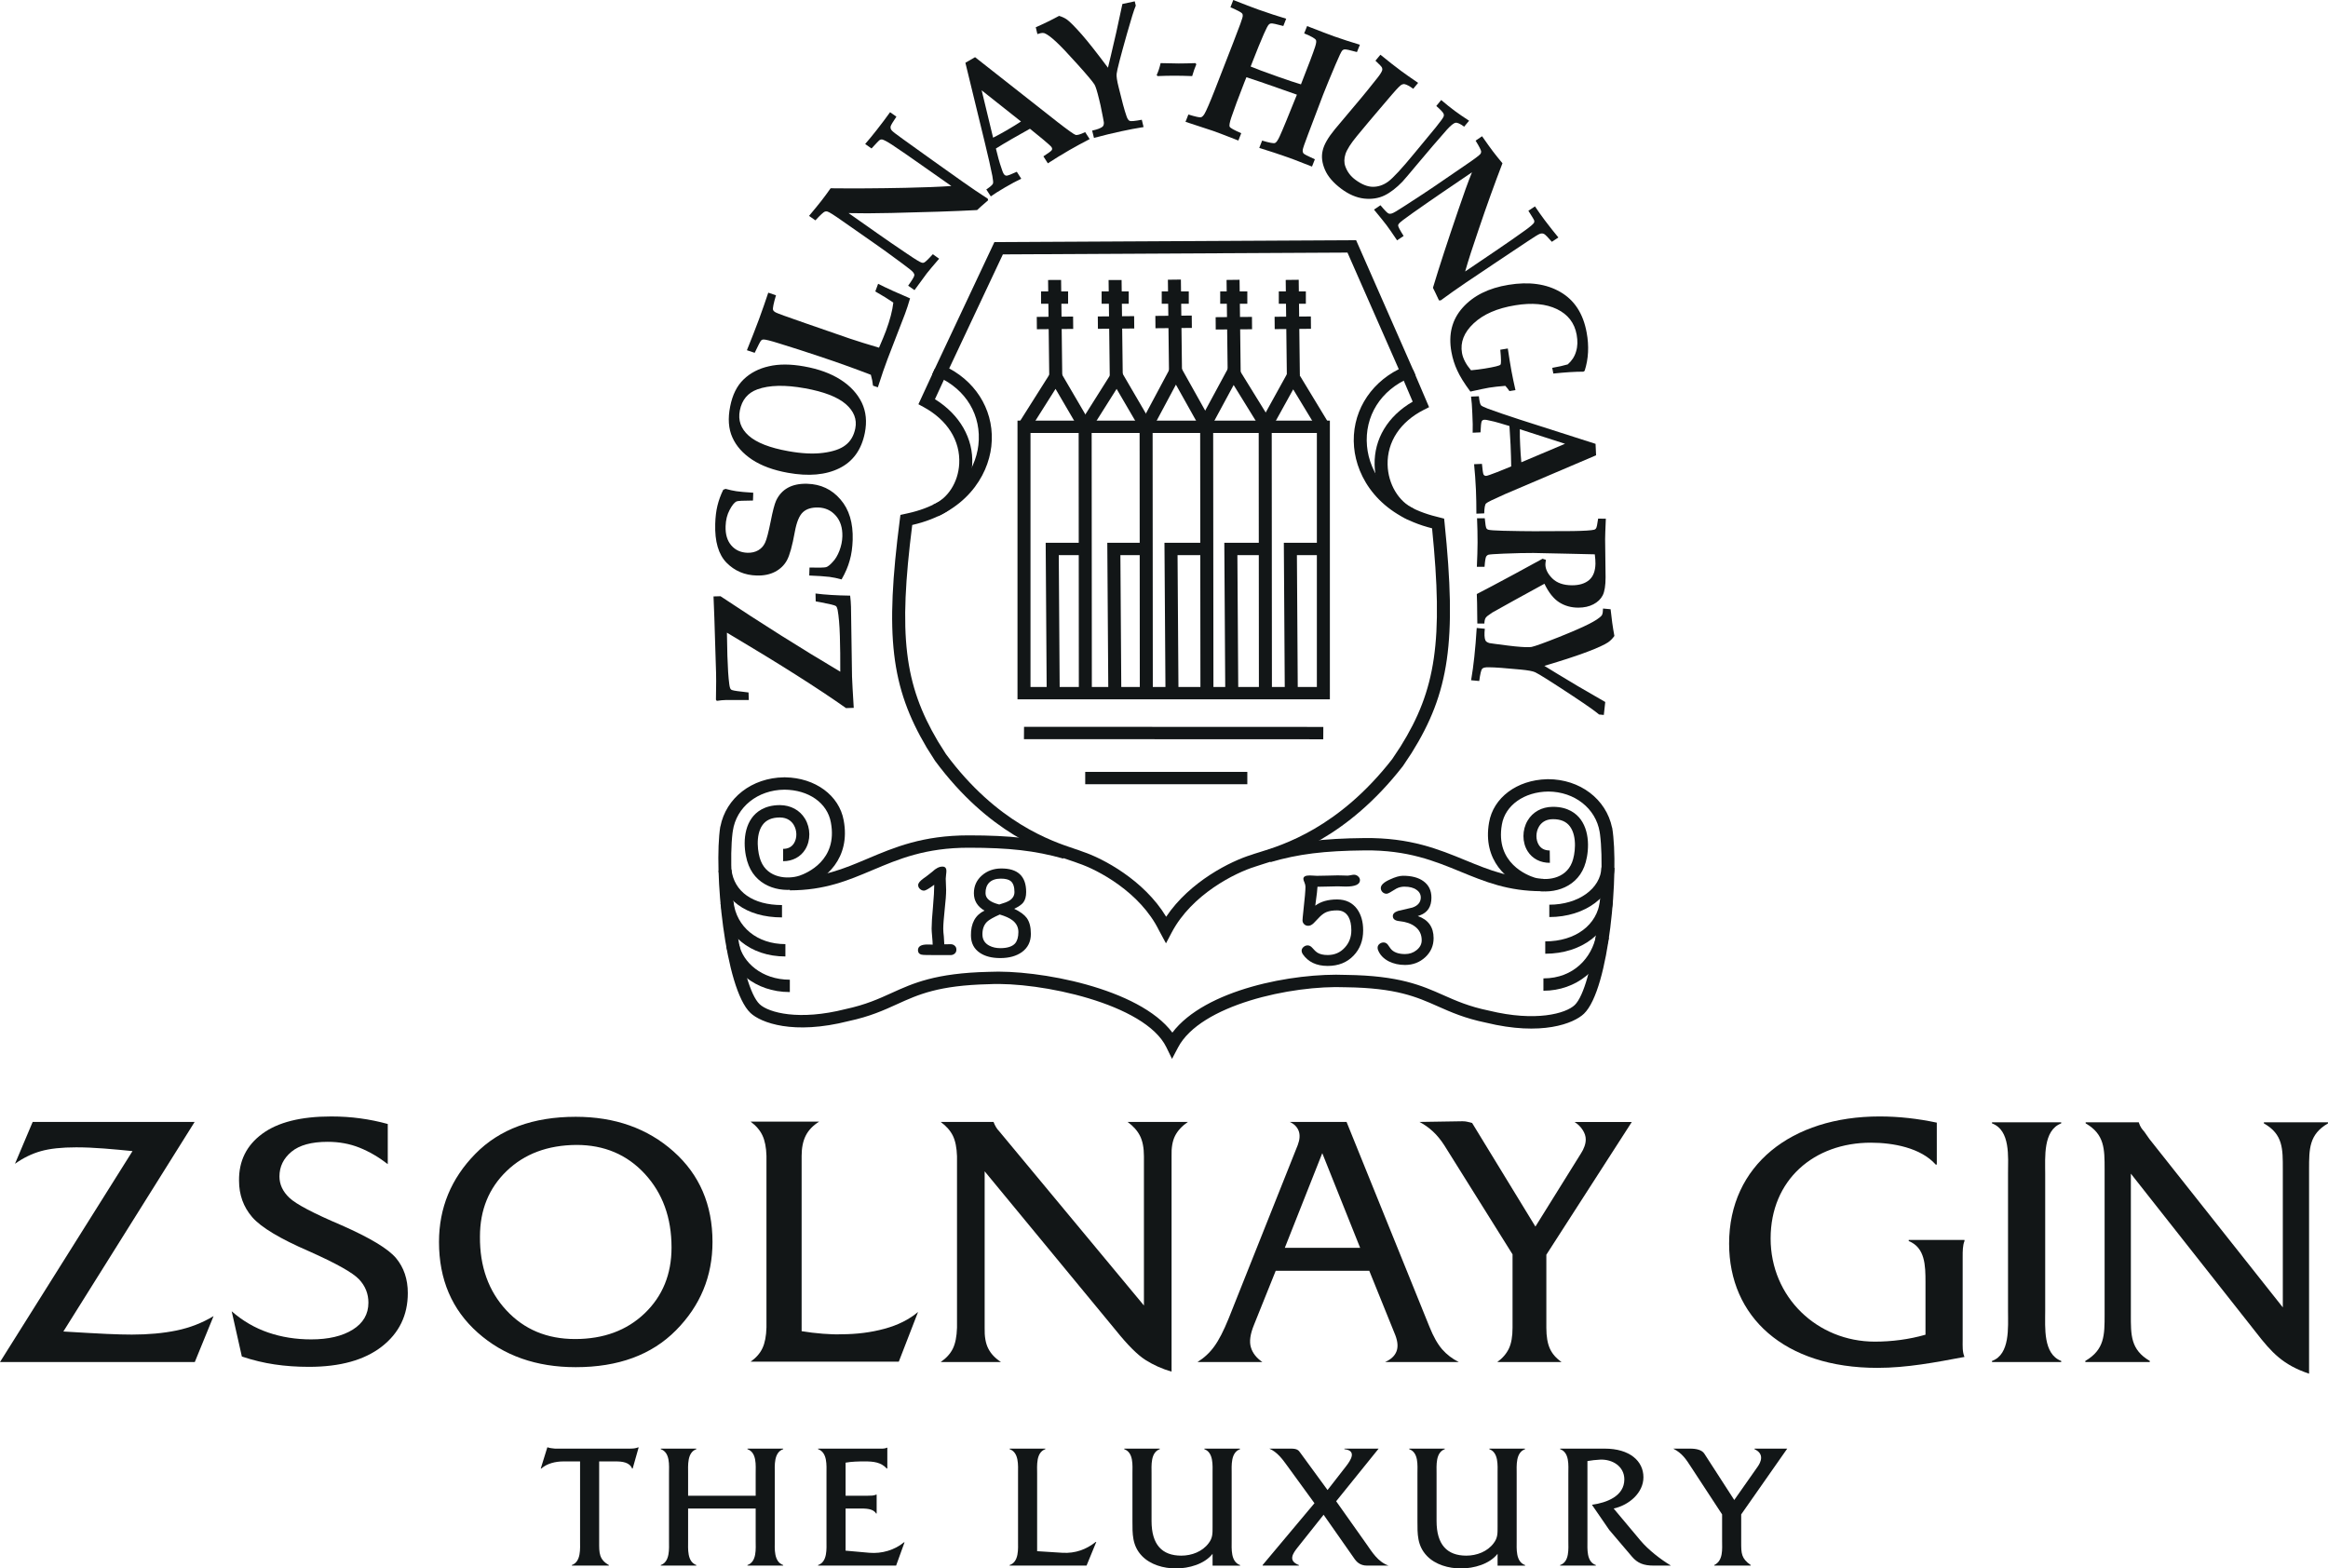 <?xml version="1.0" encoding="utf-8"?>
<!-- Generator: Adobe Illustrator 16.0.3, SVG Export Plug-In . SVG Version: 6.00 Build 0)  -->
<!DOCTYPE svg PUBLIC "-//W3C//DTD SVG 1.1//EN" "http://www.w3.org/Graphics/SVG/1.1/DTD/svg11.dtd">
<svg version="1.1" id="Layer_1" xmlns="http://www.w3.org/2000/svg" xmlns:xlink="http://www.w3.org/1999/xlink" x="0px" y="0px"
	 width="254.833px" height="171.703px" viewBox="0 0 254.833 171.703" enable-background="new 0 0 254.833 171.703"
	 xml:space="preserve">
<g>
	<path fill="#121617" d="M127.633,103.272l-0.769-1.425c-2.062-4.18-6.685-6.63-8.842-7.345c-0.239-0.096-0.506-0.184-0.84-0.296
		c-2.681-0.894-8.959-2.988-14.82-10.907l-0.93-1.469c-3.923-6.641-4.578-12.243-2.928-24.992l0.061-0.469l0.806-0.178
		c5.197-1.128,7.399-4.596,7.728-7.466c0.369-3.219-1.326-6.082-4.424-7.473l-0.629-0.282l6.807-14.468l39.593-0.208l6.51,14.801
		l-0.638,0.268c-3.176,1.335-4.969,4.195-4.68,7.462c0.258,2.914,2.399,6.478,7.636,7.743l0.807,0.208l0.049,0.464
		c1.333,12.938,0.523,18.588-3.608,25.192l-0.954,1.437c-6.17,7.921-12.58,9.888-15.317,10.728
		c-0.339,0.104-0.609,0.187-0.803,0.261c-2.249,0.687-6.989,3.056-9.185,7.221L127.633,103.272z M99.857,57.471
		c-1.53,12.077-0.882,17.436,2.807,23.68l0.89,1.412c5.571,7.523,11.547,9.517,14.099,10.368c0.375,0.125,0.675,0.226,0.887,0.313
		c2.15,0.711,6.687,3.092,9.114,7.117c2.595-3.878,7.115-6.105,9.31-6.774c0.166-0.065,0.469-0.159,0.849-0.276
		c2.607-0.8,8.713-2.674,14.581-10.205l0.914-1.38c3.888-6.215,4.684-11.623,3.452-23.889c-5.838-1.47-8.243-5.55-8.539-8.899
		c-0.317-3.58,1.588-6.856,4.895-8.521L147.5,27.651l-37.721,0.198l-5.876,12.485c3.221,1.724,5.016,5.006,4.612,8.537
		C108.137,52.173,105.662,56.147,99.857,57.471"/>
	<path fill="#121617" d="M102.691,56.5l-0.579-1.235c1.647-0.697,2.781-2.461,2.888-4.495c0.134-2.527-1.292-4.792-3.911-6.214
		l-0.556-0.302l1.796-3.884l1.303,0.543l-1.288,2.788c2.713,1.683,4.227,4.312,4.078,7.137
		C106.288,53.375,104.824,55.598,102.691,56.5"/>
	<path fill="#121617" d="M154.16,56.907c-2.183-0.994-3.63-3.355-3.689-6.017c-0.063-2.847,1.447-5.339,4.168-6.92l-1.267-2.971
		l1.317-0.508l1.743,4.083l-0.564,0.286c-2.582,1.306-4.03,3.493-3.975,6.002c0.047,2.123,1.205,4.063,2.881,4.826L154.16,56.907z"
		/>
	<path fill="#121617" d="M145.574,76.56H111.38V46.045h34.194V76.56z M112.803,75.208h31.347V47.396h-31.347V75.208z"/>
	
		<rect x="110.887" y="60.59" transform="matrix(7.533589e-004 1 -1 7.533589e-004 186.677 -64.213)" fill="#121617" width="29.164" height="1.424"/>
	
		<rect x="104.213" y="60.596" transform="matrix(7.198611e-004 1 -1 7.198611e-004 180.018 -57.534)" fill="#121617" width="29.167" height="1.423"/>
	
		<rect x="117.544" y="60.595" transform="matrix(0.001 1 -1 0.001 193.276 -70.895)" fill="#121617" width="29.167" height="1.424"/>
	
		<rect x="123.926" y="60.58" transform="matrix(7.701674e-004 1 -1 7.701674e-004 199.693 -77.263)" fill="#121617" width="29.164" height="1.425"/>
	<polygon fill="#121617" points="114.577,75.889 114.465,59.423 118.793,59.423 118.793,60.774 115.898,60.774 116,75.879 	"/>
	<polygon fill="#121617" points="121.321,75.889 121.209,59.423 125.544,59.423 125.544,60.774 122.643,60.774 122.744,75.879 	"/>
	<polygon fill="#121617" points="127.579,75.889 127.467,59.423 131.795,59.423 131.795,60.774 128.9,60.774 129.002,75.879 	"/>
	<polygon fill="#121617" points="134.123,75.888 134.019,59.423 138.347,59.423 138.347,60.775 135.45,60.775 135.547,75.88 	"/>
	<polygon fill="#121617" points="140.639,75.888 140.534,59.423 144.862,59.423 144.862,60.775 141.966,60.775 142.062,75.88 	"/>
	<polygon fill="#121617" points="112.702,47.068 111.482,46.373 115.592,39.869 119.408,46.395 118.164,47.052 115.544,42.571 	"/>
	<polygon fill="#121617" points="119.396,47.068 118.176,46.374 122.279,39.867 126.089,46.396 124.843,47.052 122.23,42.574 	"/>
	<polygon fill="#121617" points="138.019,46.973 135.041,42.148 132.507,46.839 131.241,46.221 134.958,39.341 139.247,46.289 	"/>
	<polygon fill="#121617" points="144.245,47.058 141.559,42.624 139.127,47.024 137.866,46.397 141.5,39.818 145.479,46.384 	"/>
	<polygon fill="#121617" points="114.856,41.229 114.728,30.652 116.152,30.646 116.279,41.212 	"/>
	<polygon fill="#121617" points="121.479,41.229 121.351,30.652 122.773,30.652 122.902,41.212 	"/>
	
		<rect x="123.415" y="35.135" transform="matrix(0.012 1 -1 0.012 162.92 -93.231)" fill="#121617" width="10.468" height="1.423"/>
	
		<rect x="129.763" y="35.137" transform="matrix(0.012 1 -1 0.012 169.268 -99.556)" fill="#121617" width="10.466" height="1.424"/>
	
		<rect x="136.235" y="35.137" transform="matrix(0.012 1 -1 0.012 175.665 -106.028)" fill="#121617" width="10.466" height="1.424"/>
	<polygon fill="#121617" points="131.481,47.041 128.721,42.108 126.093,47.026 124.824,46.415 128.691,39.175 132.739,46.407 	"/>
	<rect x="113.958" y="31.901" fill="#121617" width="2.961" height="1.352"/>
	<rect x="120.588" y="31.901" fill="#121617" width="2.968" height="1.352"/>
	<rect x="127.168" y="31.901" fill="#121617" width="2.961" height="1.352"/>
	<rect x="133.569" y="31.901" fill="#121617" width="2.968" height="1.352"/>
	<rect x="139.983" y="31.901" fill="#121617" width="2.962" height="1.352"/>
	
		<rect x="114.813" y="33.357" transform="matrix(0.009 1 -1 0.009 149.789 -80.458)" fill="#121617" width="1.352" height="3.976"/>
	
		<rect x="121.449" y="33.299" transform="matrix(0.009 1 -1 0.009 156.353 -87.14)" fill="#121617" width="1.352" height="3.976"/>
	
		<rect x="127.797" y="33.244" transform="matrix(0.009 1 -1 0.009 162.548 -93.55)" fill="#121617" width="1.352" height="3.984"/>
	
		<rect x="134.381" y="33.389" transform="matrix(0.008 1 -1 0.008 169.359 -99.957)" fill="#121617" width="1.352" height="3.976"/>
	
		<rect x="140.792" y="33.335" transform="matrix(0.009 1 -1 0.009 175.56 -106.449)" fill="#121617" width="1.352" height="3.969"/>
	<polygon fill="#121617" points="144.849,80.932 112.086,80.919 112.096,79.567 144.857,79.58 	"/>
	<rect x="118.793" y="84.501" fill="#121617" width="17.744" height="1.352"/>
	<path fill="#121617" d="M86.459,97.469v-1.352c3.505,0,5.925-1.023,8.488-2.106c2.977-1.259,6.056-2.56,11.087-2.56
		c4.603,0,7.519,0.337,10.758,1.245l-0.403,1.296c-3.095-0.867-5.902-1.189-10.355-1.189c-4.729,0-7.667,1.242-10.508,2.443
		C92.821,96.39,90.266,97.469,86.459,97.469"/>
	<path fill="#121617" d="M128.295,115.92l-0.621-1.275c-2.329-4.786-13.882-7.188-19.398-6.902
		c-5.543,0.126-7.746,1.129-10.077,2.189c-1.459,0.664-2.968,1.35-5.297,1.849c-6.077,1.548-9.618,0.174-10.747-0.883
		c-2.828-2.665-4.052-15.681-3.308-20.417l0.011,0.001c0.608-3.123,3.439-5.34,6.958-5.385v-0.001h0.071c0.025,0,0.05,0,0.075,0
		v0.001c3.28,0.055,5.897,1.974,6.391,4.704c0.777,4.13-1.926,6.556-4.478,7.377l-0.002-0.005c-2.146,0.665-4.934,0.041-5.92-2.44
		c-0.475-1.153-0.805-3.587,0.34-5.179c0.462-0.642,1.367-1.407,3.058-1.415h0.028c1.173,0.009,2.17,0.548,2.737,1.483
		c0.622,1.025,0.637,2.375,0.036,3.359c-0.503,0.825-1.386,1.298-2.423,1.298h-0.008l0.004-1.352h0.004
		c0.538,0,0.939-0.21,1.192-0.624c0.348-0.571,0.333-1.396-0.038-2.006c-0.222-0.366-0.666-0.802-1.52-0.806
		c-0.877,0.003-1.497,0.273-1.894,0.825c-0.811,1.128-0.522,3.118-0.187,3.933c0.763,1.921,2.972,2.017,4.187,1.628l0.001,0.003
		c0.833-0.279,4.262-1.696,3.481-5.846c-0.386-2.133-2.426-3.568-5.085-3.586c-2.924,0.025-5.261,1.9-5.647,4.515l-0.027,0.202
		h-0.004c-0.636,5.33,0.905,16.827,2.968,18.772c0.986,0.923,4.308,1.829,9.405,0.531c2.2-0.472,3.635-1.125,5.023-1.756
		c2.364-1.074,4.809-2.188,10.636-2.32c5.407-0.273,16.481,1.781,20.112,6.651c3.567-4.706,13.188-6.563,19.045-6.317
		c5.796,0.075,8.245,1.162,10.613,2.213c1.388,0.616,2.822,1.252,4.987,1.696c5.133,1.254,8.429,0.319,9.4-0.612
		c2.028-1.957,3.446-13.42,2.764-18.724h-0.003l-0.032-0.225c-0.424-2.574-2.742-4.404-5.621-4.422v0.001
		c-2.635,0.023-4.725,1.508-5.082,3.611c-0.749,4.242,2.846,5.582,3.573,5.807l-0.001,0.001c1.224,0.359,3.379,0.218,4.111-1.672
		c0.327-0.821,0.593-2.808-0.229-3.922c-0.396-0.539-1.007-0.801-1.864-0.801h-0.022c-0.852,0.007-1.291,0.446-1.509,0.813
		c-0.363,0.613-0.371,1.436-0.019,2.003c0.258,0.411,0.648,0.607,1.198,0.611l0.016,1.352c-1.029,0.012-1.926-0.453-2.438-1.274
		c-0.609-0.978-0.608-2.327,0.004-3.356c0.556-0.938,1.545-1.484,2.713-1.5c0.02-0.001,0.037-0.001,0.057-0.001
		c1.665,0,2.567,0.747,3.031,1.378c1.16,1.575,0.858,4.007,0.396,5.169c-0.968,2.497-3.779,3.138-5.937,2.471v-0.002
		c-2.532-0.805-5.21-3.19-4.485-7.297c0.462-2.721,3.054-4.656,6.326-4.74v-0.003c0.04,0,0.08-0.001,0.12-0.001
		c3.518,0,6.376,2.187,7.02,5.305l0.011-0.001c0.786,4.709-0.304,17.686-3.085,20.369c-1.112,1.067-4.623,2.474-10.74,0.979
		c-2.295-0.471-3.804-1.14-5.263-1.787c-2.335-1.036-4.54-2.014-10.054-2.087c-5.971-0.25-15.936,1.944-18.377,6.586L128.295,115.92
		z"/>
	<path fill="#121617" d="M168.768,97.563c-3.691,0-6.212-1.035-8.879-2.131c-2.848-1.168-5.786-2.384-10.5-2.335
		c-4.453,0.045-7.246,0.392-10.305,1.281l-0.416-1.293c3.201-0.93,6.104-1.293,10.706-1.34c5.007-0.051,8.096,1.221,11.079,2.447
		c2.569,1.055,5.004,2.056,8.489,2.018l0.016,1.352C168.894,97.563,168.831,97.563,168.768,97.563"/>
	<path fill="#121617" d="M85.601,100.432c-3.915,0-6.578-1.953-6.951-5.096l1.414-0.152c0.29,2.44,2.36,3.896,5.537,3.896V100.432z"
		/>
	<path fill="#121617" d="M85.973,104.708c-3.83,0-6.683-2.341-7.101-5.826l1.415-0.152c0.331,2.767,2.616,4.626,5.686,4.626V104.708
		z"/>
	<path fill="#121617" d="M86.459,108.605c-3.877,0-6.431-2.489-6.949-4.948l1.396-0.265c0.404,1.919,2.442,3.861,5.553,3.861
		V108.605z"/>
	<path fill="#121617" d="M169.594,100.393v-1.352c3.17,0,5.626-1.753,5.711-4.078l1.422,0.047
		C176.615,98.079,173.548,100.393,169.594,100.393"/>
	<path fill="#121617" d="M169.15,104.409v-1.352c3.303,0,5.712-1.803,5.993-4.487l1.417,0.135
		C176.208,102.063,173.161,104.409,169.15,104.409"/>
	<path fill="#121617" d="M168.95,108.46v-1.352c3.372,0,5.325-2.355,5.765-4.69l1.401,0.238
		C175.472,106.074,172.526,108.46,168.95,108.46"/>
	<path fill="#121617" d="M93.454,77.492l-0.844,0.027c-3.075-2.175-7.417-4.924-13.038-8.259l0.05,2.52
		c0.043,1.346,0.108,2.386,0.208,3.117c0.042,0.321,0.099,0.516,0.2,0.595c0.093,0.079,0.479,0.152,1.158,0.222l0.751,0.093
		l0.029,0.826c-0.501,0.01-1.101,0.01-1.81,0h-0.686c-0.286,0-0.622,0.039-1.008,0.093l-0.093-0.127
		c0.035-1.437,0.035-2.725-0.015-3.858c-0.129-4.281-0.207-6.758-0.25-7.448l0.765-0.022c4.406,2.933,8.776,5.691,13.11,8.261
		c0.007-1.392-0.007-2.681-0.043-3.866c-0.036-1.252-0.122-2.223-0.25-2.918c-0.051-0.208-0.108-0.348-0.194-0.408
		c-0.121-0.085-0.672-0.221-1.652-0.406l-0.55-0.099l-0.022-0.862c1.03,0.134,2.296,0.213,3.791,0.234
		c0.05,0.412,0.085,0.815,0.093,1.216l0.114,7.675C93.29,74.641,93.347,75.775,93.454,77.492"/>
	<path fill="#121617" d="M88.583,63.004l0.029-0.871c1.037,0.022,1.637,0.006,1.816-0.044c0.179-0.053,0.422-0.233,0.708-0.554
		c0.308-0.314,0.551-0.73,0.751-1.241c0.193-0.508,0.308-1.036,0.322-1.581c0.022-0.931-0.214-1.686-0.715-2.257
		c-0.508-0.579-1.151-0.876-1.931-0.898c-0.723-0.017-1.28,0.151-1.667,0.511c-0.4,0.367-0.693,1.077-0.886,2.125
		c-0.279,1.555-0.572,2.601-0.866,3.139c-0.293,0.54-0.729,0.958-1.294,1.258c-0.573,0.299-1.245,0.437-2.024,0.413
		c-1.316-0.036-2.41-0.503-3.297-1.402c-0.88-0.902-1.295-2.317-1.238-4.244c0.022-0.751,0.1-1.418,0.244-2.002
		c0.142-0.577,0.35-1.163,0.636-1.742l0.257-0.095c0.437,0.122,0.83,0.205,1.181,0.258c0.357,0.053,0.972,0.11,1.845,0.165
		l-0.029,0.854c-1.073,0.003-1.673,0.035-1.809,0.098c-0.236,0.121-0.487,0.433-0.751,0.939c-0.272,0.506-0.415,1.092-0.437,1.753
		c-0.035,0.906,0.18,1.614,0.63,2.131c0.443,0.511,1.037,0.774,1.766,0.798c0.451,0.012,0.844-0.08,1.181-0.275
		c0.336-0.197,0.586-0.477,0.751-0.839c0.171-0.363,0.371-1.148,0.615-2.357c0.214-1.093,0.407-1.832,0.579-2.22
		c0.293-0.635,0.722-1.108,1.287-1.423c0.572-0.317,1.273-0.463,2.124-0.439c1.481,0.041,2.697,0.611,3.641,1.715
		c0.951,1.093,1.394,2.576,1.337,4.435c-0.029,0.827-0.129,1.579-0.329,2.255c-0.179,0.662-0.479,1.355-0.887,2.065
		c-0.486-0.133-0.922-0.226-1.323-0.277C90.257,63.092,89.52,63.039,88.583,63.004"/>
	<path fill="#121617" d="M94.669,47.388c-0.365,1.841-1.294,3.131-2.782,3.87c-1.495,0.742-3.369,0.91-5.65,0.499
		c-1.581-0.285-2.882-0.764-3.905-1.437c-1.016-0.675-1.738-1.482-2.16-2.431c-0.429-0.948-0.508-2.079-0.243-3.396
		c0.25-1.277,0.744-2.264,1.48-2.967c0.73-0.701,1.652-1.181,2.754-1.428c1.101-0.259,2.388-0.251,3.862,0.014
		c1.609,0.287,2.939,0.778,4.005,1.465c1.073,0.691,1.831,1.527,2.31,2.51C94.805,45.075,94.913,46.171,94.669,47.388
		 M93.625,46.904c0.2-1.002-0.15-1.891-1.044-2.669c-0.902-0.778-2.389-1.353-4.463-1.727c-2.174-0.394-3.912-0.355-5.214,0.117
		c-1.051,0.382-1.688,1.155-1.917,2.304c-0.214,1.077,0.108,1.999,0.966,2.764c0.865,0.768,2.303,1.333,4.341,1.697
		c1.466,0.265,2.739,0.328,3.819,0.185c1.08-0.139,1.896-0.418,2.432-0.839C93.104,48.317,93.461,47.707,93.625,46.904"/>
	<path fill="#121617" d="M96.093,42.401l-0.529-0.178c-0.043-0.404-0.122-0.807-0.236-1.194c-1.795-0.688-3.669-1.365-5.636-2.017
		c-1.545-0.515-3.004-0.99-4.391-1.413c-0.98-0.311-1.567-0.448-1.731-0.431c-0.107,0.003-0.193,0.042-0.272,0.129
		c-0.078,0.083-0.307,0.528-0.686,1.327l-0.852-0.283c0.494-1.214,0.93-2.343,1.324-3.393c0.371-1.017,0.708-1.983,1.015-2.907
		l0.844,0.284c-0.265,0.893-0.372,1.425-0.322,1.589c0.029,0.107,0.129,0.201,0.308,0.297c0.172,0.095,1.244,0.484,3.218,1.167
		l4.863,1.684c0.916,0.309,1.989,0.64,3.212,1c0.35-0.813,0.6-1.419,0.751-1.82c0.443-1.195,0.715-2.231,0.815-3.117
		c-0.536-0.372-1.201-0.778-1.974-1.218l0.308-0.839c0.922,0.472,2.088,1.001,3.497,1.595c-0.179,0.62-0.358,1.18-0.551,1.691
		l-1.323,3.425l-0.593,1.538C96.88,40.027,96.521,41.055,96.093,42.401"/>
	<path fill="#121617" d="M100.105,31.763l-0.694-0.487c0.429-0.601,0.658-0.977,0.672-1.119c0.015-0.099-0.014-0.197-0.092-0.302
		c-0.086-0.145-0.53-0.505-1.316-1.077c-1.295-0.956-2.268-1.666-2.954-2.135l-3.49-2.439c-0.923-0.651-1.467-0.999-1.66-1.047
		c-0.1-0.028-0.193-0.027-0.286,0.011c-0.135,0.047-0.486,0.368-1.03,0.954l-0.693-0.489c0.608-0.73,1.058-1.275,1.337-1.635
		c0.308-0.401,0.658-0.863,1.023-1.387c2.475,0.028,5.214,0.013,8.196-0.05c1.995-0.041,3.662-0.107,5.021-0.198l-3.269-2.295
		c-1.244-0.882-2.317-1.616-3.232-2.227c-0.551-0.357-0.916-0.544-1.08-0.574c-0.086-0.017-0.172,0.001-0.258,0.057
		c-0.093,0.06-0.386,0.369-0.901,0.929l-0.694-0.489c0.436-0.504,0.851-1.01,1.259-1.53c0.551-0.703,1.044-1.356,1.466-1.951
		l0.694,0.488c-0.379,0.56-0.594,0.918-0.629,1.054c-0.015,0.085-0.022,0.161,0,0.235c0.014,0.073,0.057,0.146,0.121,0.22
		c0.1,0.124,0.515,0.443,1.223,0.948l3.269,2.345l3.311,2.351c0.88,0.624,1.788,1.233,2.704,1.828l0.042,0.171
		c-0.579,0.501-0.987,0.858-1.208,1.073c-2.525,0.133-5.651,0.236-9.376,0.318c-1.889,0.046-3.448,0.047-4.692,0.015l3.204,2.253
		c0.865,0.611,1.931,1.342,3.175,2.18c0.916,0.624,1.466,0.958,1.638,0.995c0.079,0.026,0.157,0.024,0.229-0.005
		c0.136-0.045,0.458-0.351,0.973-0.922l0.693,0.491c-0.643,0.742-1.094,1.284-1.359,1.618
		C101.235,30.214,100.785,30.826,100.105,31.763"/>
	<path fill="#121617" d="M107.965,20.739c0.429-0.284,0.679-0.504,0.729-0.642c0.043-0.095,0.015-0.375-0.064-0.829
		c-0.179-0.895-0.45-2.12-0.83-3.669l-2.124-8.728l1.059-0.611l9.026,7.099c1.144,0.89,1.809,1.359,1.981,1.411
		c0.164,0.046,0.514-0.052,1.044-0.307l0.493,0.762c-0.801,0.415-1.552,0.822-2.253,1.226c-0.822,0.476-1.594,0.953-2.324,1.428
		l-0.486-0.764c0.55-0.357,0.858-0.58,0.915-0.682c0.057-0.097,0.057-0.206-0.029-0.327c-0.064-0.105-0.393-0.397-0.979-0.887
		l-1.381-1.125c-0.6,0.331-1.265,0.708-2.002,1.131c-0.644,0.374-1.216,0.715-1.724,1.034l0.286,1.121
		c0.079,0.309,0.222,0.751,0.422,1.328c0.05,0.136,0.093,0.244,0.157,0.339c0.087,0.126,0.187,0.184,0.308,0.184
		c0.129-0.003,0.501-0.143,1.116-0.426l0.486,0.761c-0.5,0.232-1.087,0.551-1.788,0.957c-0.658,0.384-1.18,0.717-1.545,0.978
		L107.965,20.739z M107.457,9.89l1.252,5.183c0.457-0.228,0.951-0.5,1.48-0.805c0.558-0.325,1.08-0.644,1.574-0.967L107.457,9.89z"
		/>
	<path fill="#121617" d="M119.751,15.095l-0.2-0.798c0.565-0.122,0.937-0.265,1.137-0.426c0.107-0.099,0.164-0.258,0.143-0.491
		c0-0.061-0.129-0.688-0.364-1.859l-0.165-0.693c-0.208-0.852-0.372-1.377-0.494-1.576c-0.207-0.326-0.829-1.071-1.881-2.236
		c-1.044-1.165-1.823-1.987-2.353-2.471c-0.522-0.482-0.929-0.784-1.237-0.908c-0.114-0.037-0.236-0.044-0.386-0.014l-0.394,0.107
		l-0.178-0.747c0.872-0.379,1.723-0.793,2.553-1.245c0.329,0.097,0.615,0.23,0.858,0.401c0.358,0.26,0.887,0.807,1.624,1.637
		c0.722,0.824,1.673,2.041,2.868,3.637l0.35-1.465c0.329-1.332,0.737-3.17,1.23-5.512l1.352-0.29l0.114,0.47
		c-0.2,0.464-0.515,1.486-0.965,3.077c-0.708,2.504-1.087,3.966-1.13,4.379c-0.036,0.265,0.035,0.762,0.222,1.494
		c0.357,1.481,0.636,2.52,0.844,3.109c0.1,0.316,0.221,0.503,0.357,0.557c0.129,0.063,0.58,0.019,1.33-0.122l0.194,0.8
		c-0.816,0.131-1.631,0.283-2.461,0.465C121.804,14.574,120.817,14.81,119.751,15.095"/>
	<path fill="#121617" d="M126.703,8.33l-0.086-0.124c0.172-0.36,0.315-0.793,0.429-1.296c0.808,0.024,1.474,0.039,1.981,0.039
		c0.537,0,1.152-0.015,1.831-0.039l0.1,0.123c-0.164,0.375-0.313,0.806-0.457,1.297c-0.729-0.029-1.374-0.042-1.945-0.042
		C127.97,8.288,127.354,8.301,126.703,8.33"/>
	<path fill="#121617" d="M129.771,13.336l0.315-0.8c0.785,0.241,1.251,0.34,1.38,0.301c0.129-0.038,0.257-0.162,0.386-0.377
		c0.193-0.326,0.572-1.197,1.123-2.603l2.023-5.201c0.688-1.76,1.037-2.722,1.037-2.902c0.015-0.107-0.007-0.196-0.057-0.272
		c-0.086-0.124-0.515-0.353-1.288-0.686L134.999,0c1.166,0.461,2.089,0.815,2.782,1.061c1.087,0.384,2.089,0.713,3.011,0.987
		l-0.314,0.798c-0.743-0.204-1.194-0.299-1.344-0.282c-0.094,0.01-0.165,0.047-0.236,0.115c-0.107,0.098-0.293,0.45-0.558,1.054
		c-0.394,0.909-0.766,1.826-1.13,2.762l-0.309,0.787c0.594,0.248,1.553,0.61,2.882,1.077c1.188,0.418,2.061,0.711,2.625,0.875
		c0.809-2.058,1.331-3.432,1.554-4.123c0.12-0.376,0.149-0.62,0.085-0.736c-0.101-0.166-0.522-0.409-1.287-0.721l0.321-0.8
		c1.445,0.56,2.425,0.937,2.939,1.121c0.88,0.309,1.831,0.618,2.84,0.922l-0.322,0.8c-0.772-0.214-1.23-0.313-1.381-0.287
		c-0.093,0.021-0.164,0.054-0.229,0.12c-0.107,0.114-0.343,0.613-0.723,1.505c-0.578,1.373-1.044,2.477-1.373,3.331l-1.645,4.338
		c-0.372,0.982-0.572,1.549-0.586,1.712c-0.015,0.156,0.014,0.285,0.085,0.375c0.072,0.096,0.487,0.311,1.245,0.646l-0.315,0.798
		l-0.966-0.376c-0.722-0.287-1.287-0.502-1.709-0.648c-0.872-0.311-1.909-0.651-3.097-1.021l0.314-0.801
		c0.787,0.239,1.267,0.327,1.409,0.265c0.144-0.055,0.308-0.296,0.501-0.705c0.329-0.712,0.951-2.236,1.896-4.586
		c-0.651-0.229-1.389-0.491-2.188-0.771c-1.266-0.449-2.382-0.829-3.34-1.138l-0.251,0.627c-0.645,1.662-1.116,2.915-1.395,3.756
		c-0.193,0.572-0.251,0.917-0.179,1.047c0.078,0.135,0.493,0.366,1.259,0.697l-0.314,0.803l-1.03-0.401
		c-0.65-0.256-1.237-0.477-1.752-0.66L129.771,13.336z"/>
	<path fill="#121617" d="M150.563,6.644l0.543-0.653c0.858,0.699,1.609,1.291,2.281,1.786c0.423,0.317,1.045,0.745,1.846,1.297
		l-0.536,0.647c-0.408-0.299-0.723-0.469-0.958-0.51c-0.072-0.013-0.158-0.006-0.237,0.031c-0.114,0.034-0.25,0.144-0.399,0.299
		c-0.272,0.265-0.98,1.085-2.132,2.449c-0.809,0.945-1.624,1.92-2.438,2.905c-0.673,0.815-1.087,1.469-1.252,1.966
		c-0.157,0.496-0.164,0.951-0.014,1.359c0.208,0.585,0.571,1.071,1.087,1.451c0.7,0.518,1.337,0.778,1.938,0.778
		c0.594,0,1.152-0.194,1.674-0.576c0.529-0.397,1.467-1.402,2.804-3.029l2.382-2.882c0.521-0.65,0.821-1.054,0.88-1.222
		c0.028-0.09,0.028-0.178,0-0.261c-0.043-0.152-0.315-0.445-0.809-0.878l0.536-0.651c0.529,0.448,1.03,0.853,1.502,1.201
		c0.415,0.304,0.924,0.659,1.553,1.066l-0.544,0.651c-0.423-0.32-0.751-0.464-0.938-0.427c-0.207,0.034-0.515,0.284-0.936,0.742
		c-0.995,1.128-2.11,2.42-3.326,3.88c-0.78,0.941-1.302,1.547-1.552,1.824c-0.651,0.674-1.296,1.18-1.953,1.503
		c-0.665,0.323-1.416,0.439-2.245,0.348c-0.83-0.095-1.674-0.452-2.503-1.075c-0.866-0.65-1.467-1.343-1.782-2.08
		c-0.321-0.742-0.407-1.438-0.25-2.095c0.143-0.653,0.594-1.439,1.352-2.355l2.918-3.471c0.243-0.28,0.822-1.005,1.745-2.163
		c0.286-0.364,0.451-0.632,0.501-0.802c0.028-0.098,0.021-0.192-0.021-0.289C151.249,7.311,151.005,7.059,150.563,6.644"/>
	<path fill="#121617" d="M150.404,22.948l0.708-0.479c0.458,0.55,0.751,0.854,0.888,0.907c0.1,0.039,0.207,0.039,0.329,0
		c0.179-0.039,0.672-0.33,1.494-0.873c1.373-0.886,2.403-1.565,3.09-2.032l3.562-2.437c0.944-0.639,1.466-1.034,1.581-1.184
		c0.057-0.086,0.085-0.171,0.079-0.261c-0.008-0.137-0.201-0.535-0.609-1.194l0.708-0.48c0.53,0.759,0.923,1.304,1.188,1.657
		c0.293,0.387,0.643,0.817,1.044,1.299c-0.844,2.202-1.731,4.644-2.632,7.323c-0.615,1.785-1.103,3.298-1.452,4.526l3.354-2.27
		c1.272-0.863,2.353-1.612,3.253-2.264c0.537-0.389,0.838-0.654,0.924-0.793c0.043-0.076,0.057-0.163,0.028-0.255
		c-0.028-0.095-0.243-0.446-0.637-1.063l0.722-0.48c0.352,0.528,0.724,1.049,1.096,1.549c0.528,0.692,1.015,1.31,1.466,1.854
		l-0.715,0.473c-0.43-0.492-0.708-0.777-0.837-0.848c-0.071-0.041-0.157-0.063-0.229-0.067c-0.086-0.002-0.179,0.015-0.264,0.05
		c-0.158,0.057-0.602,0.331-1.338,0.823l-3.397,2.265l-3.411,2.289c-0.909,0.62-1.81,1.253-2.697,1.905l-0.186-0.008
		c-0.307-0.657-0.522-1.117-0.658-1.374c0.688-2.292,1.609-5.109,2.754-8.456c0.572-1.689,1.073-3.087,1.517-4.186l-3.283,2.23
		c-0.887,0.603-1.952,1.345-3.197,2.219c-0.922,0.649-1.43,1.039-1.53,1.187c-0.05,0.061-0.071,0.129-0.071,0.2
		c0.007,0.133,0.208,0.512,0.601,1.131l-0.715,0.481c-0.522-0.785-0.916-1.34-1.159-1.666
		C151.57,24.374,151.112,23.807,150.404,22.948"/>
	<path fill="#121617" d="M164.229,38.285l0.822-0.134c0.136,0.91,0.265,1.723,0.394,2.435c0.122,0.657,0.272,1.368,0.444,2.124
		l-0.659,0.105c-0.135-0.205-0.286-0.397-0.45-0.574c-0.708,0.053-1.287,0.121-1.781,0.199c-0.343,0.058-1.029,0.202-2.045,0.428
		c-0.673-0.907-1.151-1.676-1.438-2.316c-0.293-0.627-0.508-1.306-0.637-2.019c-0.351-1.922,0.058-3.539,1.229-4.85
		c1.173-1.314,2.84-2.146,5.021-2.501c2.238-0.368,4.134-0.108,5.672,0.783c1.544,0.893,2.51,2.375,2.882,4.452
		c0.136,0.728,0.186,1.445,0.15,2.14c-0.036,0.703-0.157,1.38-0.372,2.041l-0.137,0.091c-0.893-0.001-1.987,0.068-3.289,0.206
		l-0.122-0.625c0.658-0.114,1.217-0.236,1.702-0.379c0.451-0.4,0.758-0.873,0.909-1.416c0.171-0.542,0.186-1.156,0.064-1.832
		c-0.229-1.281-0.951-2.216-2.153-2.8c-1.209-0.581-2.732-0.727-4.577-0.421c-1.98,0.322-3.49,0.983-4.549,1.98
		c-1.058,0.995-1.48,2.078-1.273,3.248c0.114,0.626,0.45,1.253,0.987,1.886c0.536-0.049,1.03-0.112,1.502-0.188
		c1.051-0.173,1.623-0.312,1.716-0.42C164.337,39.825,164.322,39.276,164.229,38.285"/>
	<path fill="#121617" d="M161.883,43.38c0.059,0.53,0.13,0.858,0.229,0.982c0.065,0.08,0.315,0.205,0.729,0.366
		c0.837,0.313,1.995,0.707,3.477,1.191l8.339,2.671l0.057,1.253L164.73,54.1c-1.259,0.557-1.938,0.89-2.061,1.017
		c-0.122,0.119-0.186,0.479-0.199,1.083l-0.858,0.034c0-0.925-0.015-1.796-0.05-2.62c-0.051-0.98-0.108-1.912-0.201-2.795
		l0.859-0.037c0.063,0.676,0.12,1.063,0.178,1.168c0.064,0.1,0.158,0.153,0.287,0.146c0.121-0.008,0.514-0.146,1.187-0.407
		l1.552-0.629c-0.008-0.704-0.035-1.492-0.071-2.362c-0.043-0.753-0.078-1.438-0.121-2.058l-1.087-0.325
		c-0.294-0.097-0.73-0.202-1.303-0.321c-0.136-0.034-0.25-0.046-0.357-0.041c-0.144,0.005-0.243,0.064-0.293,0.176
		c-0.058,0.116-0.101,0.515-0.129,1.204l-0.858,0.038c0.021-0.562,0.007-1.252-0.036-2.081c-0.027-0.782-0.078-1.412-0.143-1.874
		L161.883,43.38z M171.317,48.583l-4.949-1.594c-0.007,0.523,0,1.102,0.036,1.73c0.028,0.657,0.071,1.285,0.128,1.887
		L171.317,48.583z"/>
	<path fill="#121617" d="M161.684,56.735h0.844c0.057,0.649,0.122,1.022,0.187,1.114c0.043,0.061,0.1,0.103,0.186,0.136
		c0.165,0.054,0.701,0.095,1.631,0.12c1.43,0.033,2.561,0.05,3.382,0.05c1.103,0.005,2.525-0.002,4.242-0.017
		c1.272-0.021,2.06-0.07,2.354-0.15c0.085-0.027,0.149-0.069,0.192-0.136c0.078-0.089,0.15-0.45,0.236-1.074l0.844,0.005
		c-0.05,1.151-0.079,1.891-0.079,2.224l0.05,4.188c0,0.904-0.106,1.563-0.314,1.979c-0.214,0.416-0.559,0.742-1.022,0.983
		c-0.465,0.243-1.016,0.364-1.645,0.364c-0.801,0-1.502-0.202-2.104-0.589c-0.607-0.391-1.145-1.063-1.608-2.026l-3.227,1.769
		l-2.475,1.379c-0.407,0.26-0.65,0.455-0.729,0.581c-0.086,0.137-0.136,0.339-0.143,0.628l-0.772-0.005l-0.007-0.484
		c-0.008-1.421-0.028-2.333-0.051-2.741c0.93-0.477,2.282-1.197,4.063-2.156l3.139-1.71c0.115,0.049,0.237,0.092,0.365,0.126
		c-0.036,0.222-0.058,0.39-0.058,0.492c0,0.521,0.25,1.029,0.751,1.533c0.509,0.501,1.217,0.751,2.153,0.756
		c0.808,0.003,1.444-0.194,1.896-0.586c0.45-0.395,0.664-0.991,0.68-1.784c0-0.25-0.016-0.59-0.072-1.019l-2.954-0.068l-3.762-0.08
		c-0.858-0.005-1.938,0.021-3.269,0.073c-1.016,0.042-1.566,0.083-1.688,0.127c-0.079,0.036-0.157,0.094-0.214,0.182
		c-0.072,0.124-0.137,0.497-0.181,1.129h-0.843c0.05-1,0.071-1.888,0.078-2.659C161.747,58.564,161.72,57.679,161.684,56.735"/>
	<path fill="#121617" d="M161.647,68.747l0.887,0.085c-0.063,0.595-0.043,1.014,0.058,1.253c0.063,0.15,0.215,0.25,0.458,0.318
		c0.071,0.015,0.751,0.112,2.046,0.273l0.758,0.087c0.958,0.095,1.559,0.108,1.802,0.059c0.407-0.09,1.387-0.443,2.947-1.063
		c1.551-0.62,2.66-1.107,3.332-1.45c0.68-0.343,1.13-0.644,1.366-0.896c0.079-0.094,0.122-0.219,0.143-0.379l0.029-0.415l0.83,0.077
		c0.1,0.987,0.235,1.963,0.414,2.924c-0.207,0.295-0.443,0.53-0.7,0.706c-0.387,0.26-1.138,0.601-2.232,1.019
		c-1.101,0.421-2.682,0.941-4.734,1.549l1.401,0.859c1.252,0.776,3.012,1.81,5.265,3.099l-0.157,1.418l-0.522-0.051
		c-0.407-0.354-1.358-1.023-2.847-2.009c-2.346-1.549-3.726-2.421-4.141-2.613c-0.258-0.123-0.794-0.221-1.609-0.298
		c-1.652-0.159-2.818-0.249-3.497-0.249c-0.357-0.007-0.601,0.046-0.701,0.165c-0.106,0.112-0.215,0.56-0.321,1.338l-0.888-0.083
		c0.144-0.843,0.258-1.698,0.352-2.57C161.49,70.941,161.576,69.888,161.647,68.747"/>
	<path fill="#121617" d="M104.053,104.558h-1.301l-1.295-0.008c-0.308,0-0.515-0.019-0.637-0.053
		c-0.221-0.078-0.336-0.231-0.336-0.476c0-0.415,0.344-0.624,1.03-0.624l0.322,0.006l0.258,0.011c0-0.196-0.022-0.495-0.058-0.882
		c-0.035-0.387-0.057-0.682-0.057-0.871c0-0.528,0.05-1.331,0.15-2.401c0.093-1.056,0.136-1.856,0.136-2.401
		c-0.579,0.426-0.951,0.642-1.116,0.642c-0.179,0-0.321-0.063-0.45-0.185c-0.136-0.122-0.193-0.267-0.193-0.43
		c0-0.195,0.186-0.429,0.557-0.703c0.237-0.159,0.573-0.416,0.995-0.757c0.393-0.375,0.758-0.557,1.108-0.557
		c0.286,0,0.429,0.158,0.429,0.476c0,0.098-0.007,0.239-0.035,0.427c-0.022,0.191-0.036,0.328-0.036,0.425
		c0,0.139,0.007,0.345,0.021,0.618c0.015,0.28,0.022,0.487,0.022,0.623c0,0.471-0.05,1.177-0.157,2.113
		c-0.093,0.935-0.158,1.64-0.158,2.11c0,0.238,0.021,0.528,0.065,0.871c0.028,0.345,0.042,0.624,0.049,0.846l0.687-0.012
		c0.186,0,0.336,0.054,0.458,0.173c0.129,0.109,0.179,0.251,0.179,0.423c0,0.173-0.05,0.314-0.179,0.426
		C104.389,104.5,104.239,104.558,104.053,104.558"/>
	<path fill="#121617" d="M109.496,104.884c-0.923,0-1.66-0.189-2.225-0.567c-0.65-0.433-0.979-1.065-0.987-1.898
		c-0.021-1.333,0.472-2.245,1.481-2.729c-0.772-0.454-1.159-1.082-1.159-1.909c0-0.779,0.294-1.434,0.887-1.951
		c0.572-0.495,1.266-0.747,2.081-0.754c1.831-0.02,2.754,0.839,2.754,2.575c0,0.494-0.107,0.879-0.315,1.147
		c-0.171,0.226-0.501,0.455-0.994,0.692c0.651,0.308,1.109,0.645,1.373,1.003c0.308,0.426,0.451,1.005,0.451,1.747
		c0,0.843-0.322,1.506-0.98,1.989C111.248,104.667,110.461,104.884,109.496,104.884 M109.438,100.116
		c-0.693,0.309-1.158,0.569-1.394,0.795c-0.351,0.346-0.522,0.829-0.501,1.457c0.022,0.514,0.265,0.903,0.751,1.159
		c0.35,0.182,0.758,0.272,1.202,0.272c0.765,0,1.309-0.176,1.616-0.514c0.236-0.275,0.365-0.688,0.365-1.245
		c0-0.542-0.229-0.98-0.672-1.308C110.504,100.505,110.054,100.298,109.438,100.116 M109.553,96.187
		c-0.558,0-0.987,0.149-1.288,0.45c-0.264,0.285-0.393,0.666-0.385,1.144c0,0.583,0.5,0.987,1.501,1.238
		c0.515-0.148,0.894-0.289,1.123-0.435c0.365-0.234,0.544-0.545,0.544-0.933c0-0.564-0.136-0.96-0.401-1.187
		C110.426,96.278,110.054,96.187,109.553,96.187"/>
	<path fill="#121617" d="M145.334,105.744c-1.237,0-2.146-0.437-2.739-1.306c-0.071-0.12-0.114-0.236-0.114-0.35
		c0-0.161,0.071-0.3,0.208-0.417c0.129-0.117,0.286-0.175,0.449-0.175c0.193,0,0.358,0.092,0.516,0.272
		c0.229,0.264,0.408,0.434,0.529,0.509c0.278,0.182,0.666,0.274,1.151,0.274c0.758,0,1.387-0.274,1.881-0.823
		c0.473-0.517,0.708-1.146,0.708-1.879c0-0.606-0.1-1.094-0.308-1.47c-0.271-0.479-0.687-0.715-1.251-0.715
		c-0.465,0-0.844,0.059-1.146,0.178c-0.234,0.093-0.472,0.258-0.715,0.489l-0.715,0.743c-0.193,0.184-0.386,0.277-0.587,0.277
		c-0.178,0-0.328-0.058-0.443-0.175c-0.122-0.122-0.179-0.261-0.179-0.424c0-0.087,0.029-0.453,0.102-1.107
		c0.149-1.306,0.221-2.165,0.221-2.573c0-0.142-0.043-0.304-0.114-0.475c-0.079-0.165-0.115-0.301-0.115-0.379
		c0-0.255,0.229-0.378,0.688-0.378c0.086,0,0.222,0.006,0.4,0.018c0.172,0.015,0.308,0.021,0.394,0.021
		c0.25,0,0.636-0.007,1.144-0.021c0.509-0.018,0.88-0.027,1.13-0.027c0.122,0,0.301,0.005,0.544,0.012
		c0.236,0.008,0.414,0.015,0.536,0.015c0.079,0,0.193-0.018,0.358-0.049c0.157-0.036,0.278-0.048,0.35-0.048
		c0.165,0,0.322,0.063,0.451,0.181c0.135,0.118,0.2,0.259,0.2,0.417c0,0.46-0.515,0.698-1.552,0.698c-0.137,0-0.3,0-0.516-0.015
		c-0.199-0.009-0.321-0.011-0.372-0.011l-1.107,0.026l-1.103,0.022c0,0.188-0.077,0.876-0.242,2.068
		c0.601-0.451,1.395-0.679,2.389-0.679c0.958,0,1.688,0.357,2.203,1.067c0.429,0.607,0.649,1.377,0.649,2.314
		c0,1.119-0.35,2.039-1.044,2.761C147.458,105.365,146.507,105.744,145.334,105.744"/>
	<path fill="#121617" d="M153.795,105.638c-0.658,0-1.244-0.134-1.767-0.392c-0.587-0.301-0.994-0.73-1.194-1.274
		c-0.021-0.074-0.035-0.149-0.035-0.218c0-0.162,0.063-0.304,0.199-0.413c0.137-0.111,0.278-0.165,0.458-0.165
		c0.172,0,0.329,0.076,0.451,0.228l0.308,0.434c0.15,0.201,0.364,0.352,0.629,0.453c0.264,0.102,0.586,0.154,0.951,0.154
		c0.479,0,0.9-0.135,1.259-0.423c0.379-0.301,0.572-0.656,0.572-1.092c0-0.627-0.243-1.128-0.73-1.496
		c-0.429-0.324-0.994-0.523-1.702-0.593c-0.485-0.044-0.729-0.229-0.729-0.557c0-0.244,0.186-0.433,0.572-0.562l1.565-0.367
		c0.301-0.101,0.522-0.241,0.672-0.417c0.158-0.177,0.237-0.389,0.251-0.644c0.008-0.36-0.143-0.66-0.458-0.874
		c-0.314-0.238-0.758-0.355-1.344-0.355c-0.294,0-0.587,0.066-0.866,0.209l-0.729,0.439c-0.15,0.082-0.264,0.128-0.351,0.128
		c-0.171,0-0.321-0.063-0.449-0.187c-0.122-0.131-0.18-0.272-0.18-0.431c0-0.33,0.322-0.642,1.001-0.944
		c0.572-0.269,1.052-0.406,1.431-0.406c0.937,0,1.688,0.195,2.231,0.591c0.587,0.422,0.879,1.022,0.879,1.805
		c0,0.974-0.406,1.615-1.236,1.927c-0.071,0.031-0.157,0.059-0.258,0.088c0.579,0.202,1.016,0.505,1.302,0.912
		c0.286,0.402,0.43,0.904,0.43,1.508c0,0.823-0.301,1.508-0.902,2.077C155.411,105.351,154.675,105.638,153.795,105.638"/>
	<path fill="#121617" d="M65.587,168.862c0,1.108-0.021,1.868,1.065,2.471v0.059h-4.057v-0.059c1.025-0.369,0.902-1.79,0.902-2.666
		v-8.679h-1.803c-0.881,0-1.803,0.215-2.439,0.778h-0.061l0.717-2.315h0.061c0.246,0.098,0.513,0.098,0.779,0.136h8.156
		c0.348,0,0.675-0.019,0.942-0.136h0.062l-0.656,2.315h-0.062c-0.266-0.681-1.085-0.778-1.762-0.778h-1.844V168.862z"/>
	<path fill="#121617" d="M75.323,165.145v3.521c0,0.876-0.123,2.297,0.902,2.666v0.06h-3.894v-0.06
		c1.025-0.369,0.902-1.79,0.902-2.666v-7.354c0-0.876,0.143-2.297-0.902-2.666v-0.06h3.894v0.06
		c-1.025,0.369-0.902,1.79-0.902,2.685v2.413h7.397v-2.413c0-0.895,0.143-2.315-0.901-2.685v-0.06h3.913v0.06
		c-1.045,0.369-0.922,1.79-0.922,2.666v7.354c0,0.876-0.123,2.297,0.922,2.666v0.06h-3.913v-0.06
		c1.044-0.369,0.901-1.79,0.901-2.666v-3.521H75.323z"/>
	<path fill="#121617" d="M92.561,169.757l2.602,0.232c1.352,0.117,2.766-0.292,3.791-1.147h0.061l-0.922,2.549h-8.544v-0.058
		c1.045-0.351,0.922-1.79,0.922-2.666v-7.336c0-0.896,0.123-2.316-0.922-2.687v-0.058h6.557c0.348,0,0.697,0.039,0.963-0.098h0.061
		v2.276h-0.061c-0.636-0.7-1.476-0.778-2.419-0.778c-0.716,0-1.433,0.02-2.089,0.137v3.62h2.438c0.328,0,0.655,0,0.902-0.117h0.061
		v2.063h-0.061c-0.329-0.564-1.189-0.545-1.824-0.545h-1.516V169.757z"/>
	<path fill="#121617" d="M116.316,169.991c1.393,0.078,2.602-0.37,3.627-1.188h0.061l-1.065,2.588h-8.422v-0.059
		c1.045-0.349,0.922-1.789,0.922-2.666v-7.335c0-0.896,0.123-2.317-0.922-2.687v-0.058h3.914v0.058
		c-1.045,0.369-0.902,1.811-0.902,2.687v8.483L116.316,169.991z"/>
	<path fill="#121617" d="M132.733,170.107c-0.901,1.129-2.583,1.596-4.017,1.596c-1.352,0-2.787-0.409-3.708-1.361
		c-1.087-1.129-1.046-2.434-1.046-3.834v-5.195c0-0.876,0.143-2.297-0.902-2.666v-0.059h3.894v0.059
		c-1.025,0.369-0.901,1.79-0.901,2.666v5.195c0,2.588,1.147,3.795,3.257,3.795c1.147,0,2.314-0.448,2.991-1.362
		c0.45-0.585,0.431-1.07,0.431-1.771v-5.856c0-0.876,0.122-2.297-0.901-2.666v-0.059h3.892l0.021,0.059
		c-1.043,0.369-0.921,1.79-0.921,2.685v7.336c0,0.876-0.122,2.298,0.921,2.666v0.06h-3.011V170.107z"/>
	<path fill="#121617" d="M142.041,169.407c-0.491,0.623-1.106,1.459,0.143,1.926v0.06h-3.974v-0.06l5.676-6.771l-2.972-4.086
		c-0.532-0.739-1.106-1.519-1.968-1.889h2.377c0.637,0,0.82,0.156,1.025,0.468l2.971,4.066l2.028-2.606
		c0.512-0.662,1.209-1.712-0.185-1.868v-0.06h3.75l-4.65,5.761l3.278,4.631c0.655,0.934,1.29,2.005,2.46,2.414h-2.357
		c-0.841,0-1.189-0.506-1.333-0.683l-3.422-4.884L142.041,169.407z"/>
	<path fill="#121617" d="M163.93,170.107c-0.901,1.129-2.581,1.596-4.017,1.596c-1.352,0-2.786-0.409-3.707-1.361
		c-1.088-1.129-1.047-2.434-1.047-3.834v-5.195c0-0.876,0.145-2.297-0.9-2.666v-0.059h3.893v0.059c-1.024,0.369-0.9,1.79-0.9,2.666
		v5.195c0,2.588,1.146,3.795,3.257,3.795c1.147,0,2.316-0.448,2.992-1.362c0.449-0.585,0.43-1.07,0.43-1.771v-5.856
		c0-0.876,0.124-2.297-0.901-2.666v-0.059h3.893l0.021,0.059c-1.045,0.369-0.923,1.79-0.923,2.685v7.336
		c0,0.876-0.122,2.298,0.923,2.666v0.06h-3.013V170.107z"/>
	<path fill="#121617" d="M175.656,158.587c2.745,0,4.241,1.361,4.241,3.133c0,1.712-1.578,3.056-3.258,3.425l2.95,3.521
		c0.861,1.013,2.152,2.024,3.32,2.726h-1.886c-1.085,0-1.762-0.253-2.377-0.975l-2.499-2.938l-1.885-2.743
		c1.639-0.234,3.545-0.954,3.545-2.783c0-1.4-1.271-2.219-2.645-2.16c-0.471,0.02-0.922,0.078-1.394,0.155v8.718
		c0,0.896-0.122,2.316,0.923,2.666v0.06h-3.914v-0.06c1.045-0.35,0.901-1.79,0.901-2.666v-7.336c0-0.895,0.144-2.315-0.901-2.685
		v-0.059H175.656z"/>
	<path fill="#121617" d="M190.599,168.862c0,1.168,0,1.752,1.045,2.471v0.059h-3.996v-0.059c1.003-0.486,0.861-1.751,0.861-2.666
		v-2.879l-3.402-5.196c-0.554-0.855-0.963-1.498-1.945-2.005h1.863c0.655,0,1.271,0.137,1.536,0.546l3.279,5.078l2.541-3.619
		c0.348-0.485,0.819-1.42-0.328-1.945v-0.06h3.586l-5.04,7.201V168.862z"/>
	<path fill="#121617" d="M3.576,122.824h17.729L6.936,145.765c2.051,0.125,3.635,0.213,4.754,0.265
		c1.118,0.05,2.031,0.073,2.742,0.073c1.8,0,3.434-0.149,4.895-0.449c1.453-0.301,2.812-0.826,4.052-1.577l-2.055,5.03H0
		l14.505-23.092c-0.966-0.1-1.996-0.194-3.1-0.282c-1.104-0.086-2.129-0.13-3.066-0.13c-1.574,0-2.86,0.136-3.846,0.412
		c-0.991,0.276-1.942,0.739-2.855,1.39L3.576,122.824z"/>
	<path fill="#121617" d="M42.447,123.048v4.394c-1.001-0.776-2.036-1.376-3.1-1.804c-1.065-0.425-2.222-0.638-3.483-0.638
		c-1.771,0-3.091,0.363-3.964,1.089c-0.873,0.728-1.31,1.628-1.31,2.704c0,0.879,0.368,1.659,1.099,2.346
		c0.731,0.691,2.62,1.686,5.676,2.986c3.13,1.377,5.126,2.579,5.985,3.604c0.858,1.027,1.29,2.306,1.29,3.83
		c0,2.427-0.952,4.382-2.85,5.859c-1.899,1.475-4.553,2.216-7.967,2.216c-1.334,0-2.59-0.089-3.772-0.266
		c-1.178-0.173-2.37-0.461-3.576-0.863l-1.114-4.955c1.202,1.052,2.536,1.828,3.998,2.328c1.462,0.501,3.027,0.75,4.695,0.75
		c1.898,0,3.419-0.355,4.562-1.069c1.138-0.713,1.712-1.695,1.712-2.948c0-0.978-0.339-1.826-1.021-2.554
		c-0.676-0.726-2.506-1.751-5.484-3.078c-3.183-1.377-5.254-2.623-6.215-3.735c-0.962-1.114-1.442-2.447-1.442-4
		c-0.025-2.152,0.824-3.861,2.541-5.125c1.717-1.265,4.233-1.896,7.54-1.896c1.103,0,2.163,0.069,3.178,0.208
		C40.437,122.566,41.446,122.773,42.447,123.048"/>
	<path fill="#121617" d="M63.021,122.26c4.293,0,7.859,1.264,10.704,3.794c2.841,2.526,4.268,5.833,4.268,9.91
		c0,3.754-1.334,6.98-3.998,9.67c-2.664,2.691-6.318,4.036-10.974,4.036c-4.312,0-7.883-1.258-10.718-3.773
		c-2.831-2.515-4.248-5.825-4.248-9.933c0-3.729,1.324-6.945,3.978-9.648C54.682,123.614,58.347,122.26,63.021,122.26 M63.1,125.34
		c-3.145,0.023-5.69,0.976-7.638,2.853c-1.952,1.878-2.924,4.27-2.924,7.172c-0.029,3.281,0.937,5.97,2.885,8.074
		c1.947,2.102,4.454,3.151,7.525,3.151c3.115,0,5.656-0.937,7.618-2.813c1.962-1.879,2.943-4.282,2.943-7.211
		c0-3.252-0.971-5.937-2.923-8.055C68.638,126.397,66.141,125.34,63.1,125.34"/>
	<path fill="#121617" d="M82.163,122.787h7.506c-0.677,0.425-1.168,0.937-1.472,1.54c-0.299,0.599-0.447,1.339-0.447,2.215v19.187
		c0.751,0.125,1.531,0.219,2.335,0.281c0.81,0.063,1.472,0.082,2.002,0.057c1.683,0,3.262-0.201,4.734-0.602
		c1.471-0.398,2.698-1.013,3.674-1.84l-2.109,5.445H82.163c0.604-0.425,1.04-0.922,1.3-1.483c0.265-0.562,0.412-1.32,0.437-2.271
		v-18.774c-0.025-0.927-0.172-1.671-0.437-2.234C83.203,123.744,82.767,123.236,82.163,122.787"/>
	<path fill="#121617" d="M102.972,122.824h5.784c0.078,0.2,0.166,0.388,0.269,0.563c0.104,0.175,0.211,0.313,0.314,0.412
		l15.88,19.119v-16.34c0-0.927-0.148-1.671-0.432-2.234c-0.285-0.563-0.736-1.069-1.354-1.521h6.598
		c-0.652,0.451-1.119,0.957-1.403,1.521c-0.285,0.563-0.412,1.308-0.383,2.234v23.58c-1.04-0.301-1.986-0.726-2.855-1.277
		c-0.868-0.549-1.933-1.613-3.203-3.191l-14.403-17.462v17.125c-0.024,0.951,0.103,1.708,0.393,2.271
		c0.279,0.565,0.745,1.06,1.393,1.483h-6.598c0.618-0.424,1.064-0.918,1.339-1.483c0.27-0.563,0.417-1.319,0.447-2.271v-18.774
		c-0.03-0.927-0.177-1.671-0.447-2.234C104.036,123.781,103.59,123.275,102.972,122.824"/>
	<path fill="#121617" d="M141.191,122.824h6.21l9.07,22.416c0.427,1.076,0.897,1.903,1.397,2.48
		c0.506,0.574,1.109,1.036,1.815,1.387h-8.064c0.623-0.275,1.035-0.65,1.231-1.126c0.201-0.475,0.167-1.075-0.108-1.802
		l-2.854-7.059h-10.243l-2.369,5.896c-0.422,1.025-0.54,1.852-0.348,2.479c0.181,0.624,0.603,1.161,1.255,1.612h-7.099
		c0.727-0.451,1.34-1.02,1.835-1.709c0.506-0.688,1.025-1.708,1.575-3.059l7.569-18.999c0.225-0.604,0.255-1.115,0.093-1.541
		C141.995,123.375,141.671,123.049,141.191,122.824 M144.742,126.241l-4.101,10.363h8.246L144.742,126.241z"/>
	<path fill="#121617" d="M155.383,122.824l4.709-0.075c0.196,0,0.368,0.019,0.53,0.056c0.156,0.038,0.328,0.082,0.524,0.133
		l6.927,11.34l5.004-8.036c0.146-0.226,0.27-0.469,0.362-0.731c0.099-0.265,0.144-0.521,0.144-0.772c0-0.35-0.113-0.698-0.345-1.05
		c-0.226-0.352-0.52-0.638-0.888-0.863h6.274l-9.354,14.533v7.996c0,0.951,0.127,1.708,0.382,2.271
		c0.25,0.565,0.678,1.06,1.285,1.483h-7.039c0.584-0.424,1.006-0.918,1.275-1.483c0.265-0.563,0.397-1.319,0.397-2.271v-8.037
		l-7.471-11.939c-0.388-0.601-0.805-1.108-1.251-1.52C156.397,123.445,155.913,123.099,155.383,122.824"/>
	<path fill="#121617" d="M212.01,127.488h-0.121c-1.633-1.836-4.665-2.393-7.098-2.393c-6.224,0-10.971,4.068-10.971,10.49
		c0,6.423,5.105,11.289,11.407,11.289c1.836,0,3.75-0.24,5.546-0.759v-5.745c0-1.834-0.038-3.787-1.835-4.507v-0.119h6.103v0.119
		c-0.198,0.479-0.198,1.118-0.198,1.716v9.174c0,0.598-0.042,1.237,0.198,1.795c-3.191,0.598-6.302,1.197-9.532,1.197
		c-10.211,0-16.233-5.585-16.233-13.602c0-8.576,6.821-13.921,16.471-13.921c2.116,0,4.19,0.239,6.264,0.678V127.488z"/>
	<path fill="#121617" d="M219.807,128.486c0-1.836,0.281-4.747-1.754-5.505v-0.119h7.577v0.119c-1.996,0.758-1.754,3.71-1.754,5.505
		v15.036c0,1.795-0.242,4.708,1.754,5.467v0.118h-7.577v-0.118c1.992-0.72,1.754-3.672,1.754-5.467V128.486z"/>
	<path fill="#121617" d="M233.253,143.921c0,2.233-0.039,3.829,2.073,5.067v0.119h-7.059v-0.119
		c2.113-1.238,2.113-2.834,2.113-5.067v-15.915c0-2.232,0-3.829-2.074-5.025v-0.119h5.823v0.039c0.16,0.479,0.32,0.678,0.6,0.998
		l0.558,0.797l14.6,18.429v-15.118c0-2.232,0.039-3.829-2.073-5.025v-0.119h7.02v0.119c-2.073,1.196-2.073,2.793-2.073,5.025v22.377
		c-2.834-0.957-4.069-2.273-5.827-4.546l-13.68-17.352V143.921z"/>
</g>
</svg>
